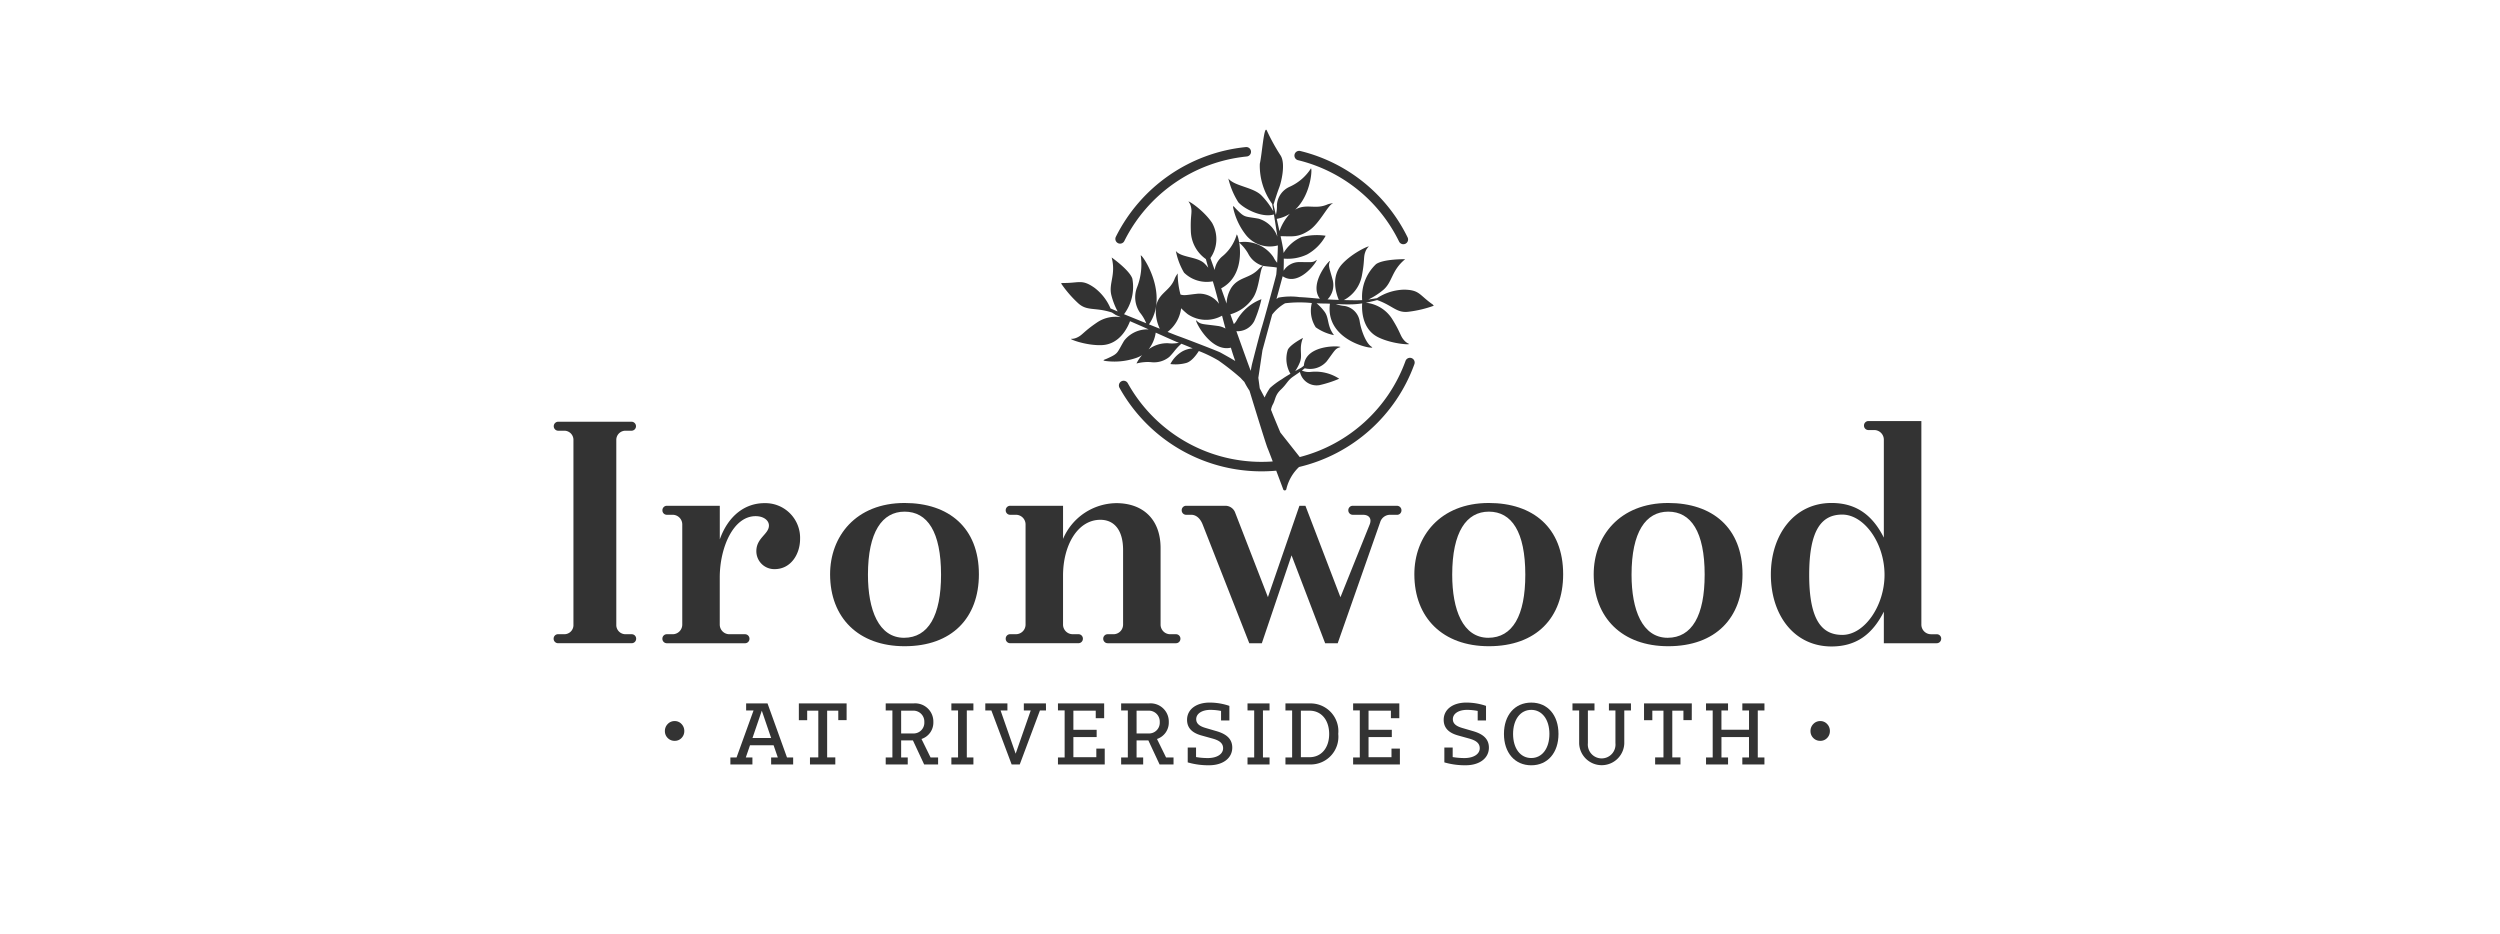 <svg xmlns="http://www.w3.org/2000/svg" xmlns:xlink="http://www.w3.org/1999/xlink" width="289" height="108" viewBox="0 0 289 108">
  <defs>
    <clipPath id="clip-path">
      <rect id="Rectangle_261" data-name="Rectangle 261" width="160.4" height="73.472" fill="#333"/>
    </clipPath>
  </defs>
  <g id="Group_515" data-name="Group 515" transform="translate(-625 -152)">
    <rect id="Rectangle_326" data-name="Rectangle 326" width="289" height="108" transform="translate(625 152)" fill="rgba(102,102,102,0)"/>
    <g id="Group_422" data-name="Group 422" transform="translate(689 166.996)">
      <g id="Group_421" data-name="Group 421" transform="translate(0 0)" clip-path="url(#clip-path)">
        <path id="Path_1002" data-name="Path 1002" d="M9.006,52.495A.509.509,0,0,1,9.539,53a.515.515,0,0,1-.533.533H.538A.515.515,0,0,1,0,53a.509.509,0,0,1,.533-.508h.639a1.054,1.054,0,0,0,1.118-1l0-21.514a1.057,1.057,0,0,0-1.117-1.008H.534a.52.52,0,1,1,0-1.041H9a.52.52,0,1,1,0,1.041H8.362a1.059,1.059,0,0,0-1.117,1l0,21.514a1.06,1.06,0,0,0,1.117,1.008Z" transform="translate(0 5.826)" fill="#333"/>
        <path id="Path_1003" data-name="Path 1003" d="M22.206,35.72a4.012,4.012,0,0,1,4.114,4.136c0,1.751-1.061,3.49-2.94,3.49a2.071,2.071,0,0,1-2.116-2.081c0-1.535,1.455-1.957,1.455-2.959,0-.608-.63-1.083-1.54-1.083-2.616,0-4.145,3.7-4.145,7.065V49.75a1.113,1.113,0,0,0,1.123,1.122h1.778a.516.516,0,0,1,.534.534.51.51,0,0,1-.534.508h-9a.515.515,0,0,1-.533-.533.509.509,0,0,1,.533-.509h.639A1.113,1.113,0,0,0,12.7,49.75V38.188a1.115,1.115,0,0,0-1.123-1.124h-.639a.509.509,0,0,1-.533-.508.515.515,0,0,1,.533-.533h6.1v3.883c1-2.787,2.95-4.188,5.173-4.188Z" transform="translate(2.17 7.449)" fill="#333"/>
        <path id="Path_1004" data-name="Path 1004" d="M35.058,52.261c-5.324,0-8.614-3.285-8.614-8.317,0-4.37,2.959-8.241,8.614-8.241,5.094,0,8.588,2.851,8.588,8.241C43.646,48.978,40.536,52.261,35.058,52.261Zm4.212-8.266c0-4.955-1.576-7.291-4.212-7.291-2.585,0-4.238,2.336-4.238,7.291,0,4.053,1.232,7.283,4.172,7.292,2.81-.01,4.278-2.561,4.278-7.292" transform="translate(5.515 7.446)" fill="#333"/>
        <path id="Path_1005" data-name="Path 1005" d="M62.906,50.872a.509.509,0,0,1,.533.508.515.515,0,0,1-.533.533H55.049a.515.515,0,0,1-.533-.533.509.509,0,0,1,.533-.508h.639a1.114,1.114,0,0,0,1.123-1.123V41.143c0-2.451-1.141-3.5-2.621-3.5-2.632,0-4.321,2.936-4.321,6.462v5.641a1.114,1.114,0,0,0,1.123,1.123h.639a.509.509,0,0,1,.533.508.515.515,0,0,1-.533.533H43.775a.515.515,0,0,1-.533-.533.509.509,0,0,1,.533-.508h.639a1.114,1.114,0,0,0,1.123-1.123V38.187a1.114,1.114,0,0,0-1.123-1.123h-.639a.509.509,0,0,1-.533-.508.515.515,0,0,1,.533-.534H49.87v3.831a6.771,6.771,0,0,1,6.154-4.134c3.03,0,5.121,1.813,5.121,5.2v8.83a1.114,1.114,0,0,0,1.123,1.123Z" transform="translate(9.018 7.449)" fill="#333"/>
        <path id="Path_1006" data-name="Path 1006" d="M90.944,52.261c-5.324,0-8.614-3.285-8.614-8.317,0-4.37,2.959-8.241,8.614-8.241,5.094,0,8.588,2.851,8.588,8.241C99.532,48.978,96.422,52.261,90.944,52.261Zm4.212-8.266c0-4.955-1.576-7.291-4.212-7.291-2.586,0-4.238,2.336-4.238,7.291,0,4.053,1.232,7.283,4.172,7.292,2.81-.01,4.278-2.561,4.278-7.292" transform="translate(17.169 7.446)" fill="#333"/>
        <path id="Path_1007" data-name="Path 1007" d="M108.1,52.261c-5.325,0-8.616-3.285-8.616-8.317,0-4.37,2.96-8.241,8.616-8.241,5.093,0,8.587,2.851,8.587,8.241C116.691,48.978,113.581,52.261,108.1,52.261Zm4.212-8.266c0-4.955-1.576-7.291-4.212-7.291-2.586,0-4.24,2.336-4.24,7.291,0,4.053,1.231,7.283,4.173,7.292,2.809-.01,4.278-2.561,4.278-7.292" transform="translate(20.747 7.446)" fill="#333"/>
        <path id="Path_1008" data-name="Path 1008" d="M136.119,53.017a.515.515,0,0,1-.533.533h-6.095V49.9c-1.305,2.591-3.168,4.023-6.046,4.023-4.325,0-7.014-3.622-7.014-8.316,0-4.576,2.677-8.271,7.014-8.271,3.058,0,4.843,1.621,6.046,4.006V30.029a1.114,1.114,0,0,0-1.123-1.123h-.639a.509.509,0,0,1-.533-.508.515.515,0,0,1,.533-.533h6.1V51.387a1.113,1.113,0,0,0,1.122,1.123h.639a.509.509,0,0,1,.533.508m-11.438-.431c2.595,0,4.886-3.4,4.886-6.937,0-3.733-2.393-6.972-4.886-6.972-2.287,0-3.824,1.6-3.824,6.962C120.858,50.987,122.4,52.585,124.682,52.585Z" transform="translate(24.281 5.812)" fill="#333"/>
        <path id="Path_1009" data-name="Path 1009" d="M84.946,35.971H79.87a.509.509,0,0,0-.533.508.515.515,0,0,0,.533.533h1.165c.549,0,.863.271.863.692a1.159,1.159,0,0,1-.079.4l-3.392,8.438L74.38,35.971h-.695L70.044,46.529,66.272,36.8h0a1.21,1.21,0,0,0-1.148-.83H60.611a.51.51,0,0,0-.534.508.515.515,0,0,0,.534.534H61.2c.4,0,.951.253,1.291,1.1l5.4,13.751h1.449L72.776,41.7l3.884,10.164H78.11l4.914-14.006a1.2,1.2,0,0,1,1.258-.842h.665a.509.509,0,0,0,.533-.509.515.515,0,0,0-.533-.533" transform="translate(12.528 7.502)" fill="#333"/>
        <path id="Path_1010" data-name="Path 1010" d="M89.056,26.4a.547.547,0,0,0-.7.329,17.694,17.694,0,0,1-12.226,11.11L73.887,35s-.888-2.1-1-2.432c-.011-.031-.039-.093-.079-.178a1.949,1.949,0,0,1,.195-.605c.324-.552.243-1.085.943-1.742s.757-1.048,1.426-1.508c.321-.221.56-.382.782-.539A1.967,1.967,0,0,0,78.4,29.528a12.718,12.718,0,0,0,2.29-.743A4.991,4.991,0,0,0,77.373,28a1.988,1.988,0,0,1-1-.163c.109-.08.218-.164.336-.26a2.543,2.543,0,0,0,2.537-.8c.941-1.251.974-1.476,1.532-1.628.539-.146-3.976-.5-4.171,2.12a2.069,2.069,0,0,1-.366.278c-.163.088-.389.214-.637.354a5.341,5.341,0,0,0,.55-1.037c.326-.851-.158-1.557.352-2.8,0,0-1.448.748-1.751,1.364a3.408,3.408,0,0,0,.3,2.786c-.387.226-.757.454-.967.61a8.9,8.9,0,0,0-1.4,1.032,7.136,7.136,0,0,0-.621,1.1c-.18-.342-.372-.7-.561-1.061l-.164-1.212.476-3.187,1.123-4.122a5.042,5.042,0,0,1,1.493-1.311,13.846,13.846,0,0,1,3.094-.028,3.537,3.537,0,0,0,.452,2.807,5.48,5.48,0,0,0,2.109.905c-.835-1.106-.537-1.94-1.086-2.7a5.758,5.758,0,0,0-.928-.983c.308.015.584.024.8.027.261,0,.506.01.744.021-.591,4.5,5.523,5.393,4.837,4.994s-1.224-1.941-1.385-2.879a2.127,2.127,0,0,0-1.763-1.854,3.709,3.709,0,0,1-1.01-.226c.558.03,1.141.058,1.887.039a9.4,9.4,0,0,0,1.163-.112c-.046.6-.1,2.949,1.842,3.912,1.7.845,4.056.908,3.5.74a1.543,1.543,0,0,1-.509-.4c-.453-.516-.378-.86-1.364-2.44A4.073,4.073,0,0,0,83.761,20c.746-.14,1.305-.308,1.305-.308l.013,0c1.835.647,2.255,1.541,3.667,1.344a13.163,13.163,0,0,0,2.879-.69L91.5,20.2c-1.575-1.1-1.488-1.676-3.29-1.713a6,6,0,0,0-3.154.987c-.36.058-.725.116-1,.157A8.424,8.424,0,0,0,85.8,18.505c1.064-.916.921-2.227,2.516-3.537,0,0-2.51-.041-3.369.574a5.168,5.168,0,0,0-1.6,4.159c-.562.022-1.372.01-2.116-.011A4.016,4.016,0,0,0,83.307,16.9c.357-1.827.163-2.122.4-2.766a1.545,1.545,0,0,1,.332-.557c.463-.355-1.714.544-3,1.941-1.35,1.468-.7,3.431-.393,4.155-.242-.007-.466-.016-.659-.023s-.412-.021-.645-.037a2.36,2.36,0,0,0,.612-2.179c-.4-1.512-.562-1.676-.337-2.209.207-.489-2.545,2.5-1.155,4.313-.854-.077-1.752-.168-2.354-.186a7.536,7.536,0,0,0-2.451.06,1.352,1.352,0,0,1-.216.149l.714-2.623c2.039,1.37,4.3-2.184,3.888-1.866s-.6.225-2.035.228a2.136,2.136,0,0,0-1.742,1c0-.023,0-.046,0-.071,0,0,.03-.852.019-1.331a5.216,5.216,0,0,0,2.7-.481,5.447,5.447,0,0,0,2.1-2.087l.035-.075a7.12,7.12,0,0,0-2.74.138,4.519,4.519,0,0,0-2.12,1.856c-.011-.141-.025-.279-.044-.41-.037-.268-.15-.833-.3-1.534,1.4.025,2.044.161,3.309-.673,1.144-.754,2.149-2.849,2.65-3.068.292-.128-.341-.017-.567.082-1.4.613-2.416-.163-3.708.595,1.993-1.86,2-5.276,1.783-4.7A5.67,5.67,0,0,1,74.952,6.6,2.478,2.478,0,0,0,73.49,8.711a3.848,3.848,0,0,1-.122,1.136c-.093-.408-.185-.81-.272-1.184.056-.18.433-1.4.656-1.968.241-.615.765-2.762.168-3.71A22.765,22.765,0,0,1,72.337.117c-.334-.8-.566,2.717-.824,3.827a7.512,7.512,0,0,0,1.426,4.623c.046.282.094.578.143.877a8.7,8.7,0,0,0-1.4-1.868c-.97-.946-3.111-1.049-3.807-1.94a8.973,8.973,0,0,0,1.153,2.748c.649.752,2.723,1.833,4.115,1.412.028.175.056.349.083.521l-.011.029.016,0c.132.824.25,1.582.313,2.026a3.281,3.281,0,0,0-2.157-2.085c-1.69-.311-1.565-.07-2.621-1.138-.236-.238-.371-.482-.334-.134A7.694,7.694,0,0,0,69.934,12.2,3.54,3.54,0,0,0,73.6,13.373c-.006.576-.044,1.345-.083,2.006a2.985,2.985,0,0,1-.43-.651,4.046,4.046,0,0,0-3.93-1.72l-.035,0c-.112-.677-.286-1.053-.3-.817a5.074,5.074,0,0,1-1.687,2.486,2.532,2.532,0,0,0-.842,1.54c-.181-.509-.346-.975-.491-1.381a3.82,3.82,0,0,0,.193-4.068c-1.056-1.58-3.068-2.8-2.666-2.381a1.541,1.541,0,0,1,.242.6c.137.673-.1.935-.028,2.8a4.088,4.088,0,0,0,1.737,3.168c.086.328.18.671.277,1a5.059,5.059,0,0,0-.448-.5c-.829-.8-2.708-.663-3.3-1.442a7.8,7.8,0,0,0,.947,2.511,3.76,3.76,0,0,0,3.323,1c.184.561.43,1.495.717,2.595a2.828,2.828,0,0,0-2.413-1.167c-1.23.121-1.567.253-2.039.1a9.522,9.522,0,0,1-.325-2.329c.109-.3-.249.234-.334.466-.545,1.487-1.874,1.645-2.164,3.243a4.688,4.688,0,0,0,.433,2.573L58.7,22.5c2.542-3.7-1.218-8.712-.939-7.875a7.257,7.257,0,0,1-.436,3.588,3.157,3.157,0,0,0,.319,2.913,4.773,4.773,0,0,1,.743,1.247c-1.042-.424-1.942-.792-2.142-.87-.083-.033-.234-.1-.427-.176a5.28,5.28,0,0,0,.96-4.114c-.336-1-2.392-2.444-2.392-2.444.522,2-.363,2.975-.039,4.341a8.435,8.435,0,0,0,.734,1.9l-.824-.35a5.857,5.857,0,0,0-1.872-2.4c-1.479-1.028-1.749-.509-3.668-.544l-.184.04a13.141,13.141,0,0,0,1.926,2.248c1.062,1.022,1.954.476,3.957,1.126l.44.283.591.257a3.835,3.835,0,0,0-2.81.653c-1.536,1.051-1.606,1.4-2.227,1.688a1.539,1.539,0,0,1-.627.164c-.58-.071,1.6.815,3.5.723,2.069-.1,2.977-2.1,3.226-2.766l1.43.624.728.328a3.386,3.386,0,0,0-2.841,1.31c-.877,1.476-.608,1.443-1.976,2.064-.307.138-.583.18-.244.265a7.684,7.684,0,0,0,3.511-.308,3.276,3.276,0,0,0,.787-.36,4.3,4.3,0,0,0-.619.91l-.03.059.062-.013a4.989,4.989,0,0,1,1.586-.146,2.8,2.8,0,0,0,2.145-.6,7.813,7.813,0,0,0,.554-.627,6.129,6.129,0,0,1,.846-.9c.329.131.8.323,1.31.538a2.9,2.9,0,0,0-1.189.342,3.625,3.625,0,0,0-1.37,1.421l-.023.05A4.736,4.736,0,0,0,63,26.965c.618-.162,1.187-.946,1.464-1.384a15.6,15.6,0,0,1,2.261,1.094A28.3,28.3,0,0,1,69.3,28.7c.128.145.273.3.423.448a9.443,9.443,0,0,0,.6,1.026s1.853,6.084,2.09,6.64c.082.191.319.807.595,1.534A17.7,17.7,0,0,1,56.249,29.3a.547.547,0,0,0-.956.532A18.787,18.787,0,0,0,73.41,39.415c.416,1.1.8,2.132.8,2.132v.01h0a.191.191,0,0,0,.161.139.193.193,0,0,0,.214-.168v0a5.116,5.116,0,0,1,1.461-2.539A18.785,18.785,0,0,0,89.383,27.1a.548.548,0,0,0-.328-.7M73.784,11.717c-.1-.448-.205-.929-.314-1.412a4.164,4.164,0,0,0,1.519-.591,5.7,5.7,0,0,0-1.2,2m-4.658,1.334.006.007a5,5,0,0,1,1.013,1.232,2.807,2.807,0,0,0,1.7,1.441l.022,0a2.44,2.44,0,0,0-.482.369c-1.045,1.132-2.329.885-3.182,2.19a3.738,3.738,0,0,0-.535,1.809l-.625-1.76c2.261-1.2,2.313-3.872,2.086-5.291M60.915,24.682a3.554,3.554,0,0,0-2.26.709,4.079,4.079,0,0,0,.825-1.936c1.09.491,2.383,1.07,2.513,1.112.022.007.08.029.167.063a4.026,4.026,0,0,1-1.245.052m6.027,1.066c-.3-.164-4.235-1.675-4.844-1.887-.166-.057-.639-.244-1.25-.488A4.091,4.091,0,0,0,62.4,20.764c.008-.041.015-.083.021-.127a7.591,7.591,0,0,0,.752.682,3.772,3.772,0,0,0,3.976.176c.127.488.259.99.394,1.491a2.339,2.339,0,0,0-.87-.3c-1.766-.243-2.007-.15-2.469-.62-.418-.429,1.472,3.713,3.965,3.129.048.161.1.32.146.476.118.379.239.735.36,1.066-.583-.357-1.514-.87-1.733-.991m3.7,1.234c-.092.347-.174.894-.174.894-.1-.216-.8-2.168-1.663-4.583a2.187,2.187,0,0,0,2.073-1.181,14.062,14.062,0,0,0,.823-2.52,5.5,5.5,0,0,0-2.852,2.444,1.692,1.692,0,0,1-.337.435c-.133-.371-.267-.749-.4-1.131a4.693,4.693,0,0,0,2.633-1.928c.72-1.1.759-3.227,1.122-3.621a.372.372,0,0,0,.041-.051c.222.041.488.068.771.094.267.025.549.052.8.1-.03.437-.056.755-.065.813-.029.2-1.435,5.353-1.667,6.078s-1.014,3.813-1.106,4.16" transform="translate(10.121 0)" fill="#333"/>
        <path id="Path_1011" data-name="Path 1011" d="M71.3,3.105a17.642,17.642,0,0,1,11.655,9.406.546.546,0,0,0,.444.3.555.555,0,0,0,.289-.053.548.548,0,0,0,.25-.732A18.738,18.738,0,0,0,71.557,2.043.547.547,0,1,0,71.3,3.105" transform="translate(14.781 0.423)" fill="#333"/>
        <path id="Path_1012" data-name="Path 1012" d="M54.035,12.767a.541.541,0,0,0,.193.054.547.547,0,0,0,.539-.3A17.807,17.807,0,0,1,68.9,2.75.547.547,0,1,0,68.8,1.661,18.908,18.908,0,0,0,53.787,12.034a.546.546,0,0,0,.248.732" transform="translate(11.205 0.346)" fill="#333"/>
        <path id="Path_1013" data-name="Path 1013" d="M24.163,61.122v.811H21.617v-.811h.772L21.9,59.71H19.176l-.487,1.412h.764v.811H16.906v-.811h.714l1.965-5.436h-.858v-.81H21.2l2.25,6.246Zm-2.546-2.25-1.078-3.157-1.077,3.157Z" transform="translate(3.526 11.444)" fill="#333"/>
        <path id="Path_1014" data-name="Path 1014" d="M28.977,56.811h-.963v-1.1H26.727v5.408h.944v.811H24.742v-.811h.963V55.714H24.419v1.1h-.963V54.875h5.522Z" transform="translate(4.891 11.444)" fill="#333"/>
        <path id="Path_1015" data-name="Path 1015" d="M37.82,61.122v.811H36.209l-1.3-2.784H33.548v1.974h.763v.811H31.764v-.811h.773V55.686h-.773v-.81h3.2a2.106,2.106,0,0,1,2.308,2.155A1.992,1.992,0,0,1,35.9,58.986l1.049,2.135Zm-4.272-2.775h1.363a1.242,1.242,0,0,0,1.317-1.316,1.262,1.262,0,0,0-1.355-1.316H33.548Z" transform="translate(6.624 11.444)" fill="#333"/>
        <path id="Path_1016" data-name="Path 1016" d="M39.829,55.686v5.436h.763v.811H38.045v-.811h.772V55.686h-.772v-.811h2.546v.811Z" transform="translate(7.934 11.444)" fill="#333"/>
        <path id="Path_1017" data-name="Path 1017" d="M48.306,55.686h-.7l-2.336,6.247h-.935l-2.346-6.247h-.7v-.811h2.556v.811h-.792l1.745,5,1.745-5h-.8v-.811h2.556Z" transform="translate(8.612 11.444)" fill="#333"/>
        <path id="Path_1018" data-name="Path 1018" d="M53.647,60.1v1.831H48.24v-.811h.772V55.685H48.24v-.81h5.341v1.706h-.973v-.868H50.023v2.213h2.69v.839h-2.69v2.328h2.652V60.1Z" transform="translate(10.06 11.444)" fill="#333"/>
        <path id="Path_1019" data-name="Path 1019" d="M60.34,61.122v.811H58.729l-1.3-2.784H56.068v1.974h.763v.811H54.284v-.811h.773V55.686h-.773v-.81h3.2a2.106,2.106,0,0,1,2.308,2.155,1.992,1.992,0,0,1-1.364,1.955l1.049,2.135Zm-4.272-2.775h1.363a1.241,1.241,0,0,0,1.316-1.316,1.261,1.261,0,0,0-1.354-1.316H56.068Z" transform="translate(11.32 11.444)" fill="#333"/>
        <path id="Path_1020" data-name="Path 1020" d="M65.815,60c0,1.221-1.078,2.041-2.689,2.041a8.5,8.5,0,0,1-2.461-.334V59.994h.963v1.1a8.384,8.384,0,0,0,1.354.114c1.068,0,1.774-.457,1.774-1.135s-.591-.954-1.306-1.144L62.266,58.6c-.9-.248-1.677-.735-1.677-1.812,0-1.2,1.049-1.994,2.623-1.994a7.04,7.04,0,0,1,2.27.382v1.688h-.963V55.759a6.733,6.733,0,0,0-1.221-.123c-.992,0-1.651.439-1.651,1.077,0,.583.5.85,1.136,1.031l1.144.334c.972.277,1.888.753,1.888,1.926" transform="translate(12.635 11.428)" fill="#333"/>
        <path id="Path_1021" data-name="Path 1021" d="M68.156,55.686v5.436h.763v.811H66.372v-.811h.772V55.686h-.772v-.811h2.546v.811Z" transform="translate(13.841 11.444)" fill="#333"/>
        <path id="Path_1022" data-name="Path 1022" d="M76.106,58.414a3.205,3.205,0,0,1-3.252,3.519H70v-.811h.772V55.686H70v-.811h2.851a3.212,3.212,0,0,1,3.252,3.539m-1.049,0c0-1.622-.906-2.7-2.27-2.7h-1v5.378h1c1.363,0,2.27-1.077,2.27-2.679" transform="translate(14.598 11.444)" fill="#333"/>
        <path id="Path_1023" data-name="Path 1023" d="M81.88,60.1v1.831H76.473v-.811h.772V55.685h-.772v-.81h5.341v1.706h-.973v-.868H78.256v2.213h2.69v.839h-2.69v2.328h2.652V60.1Z" transform="translate(15.948 11.444)" fill="#333"/>
        <path id="Path_1024" data-name="Path 1024" d="M90.363,60c0,1.221-1.078,2.041-2.689,2.041a8.5,8.5,0,0,1-2.461-.334V59.994h.963v1.1a8.384,8.384,0,0,0,1.354.114c1.068,0,1.774-.457,1.774-1.135s-.591-.954-1.306-1.144L86.814,58.6c-.9-.248-1.677-.735-1.677-1.812,0-1.2,1.049-1.994,2.623-1.994a7.04,7.04,0,0,1,2.27.382v1.688h-.963V55.759a6.733,6.733,0,0,0-1.221-.123c-.992,0-1.65.439-1.65,1.077,0,.583.5.85,1.135,1.031l1.144.334c.972.277,1.888.753,1.888,1.926" transform="translate(17.754 11.428)" fill="#333"/>
        <path id="Path_1025" data-name="Path 1025" d="M90.9,58.42c0-2.174,1.258-3.624,3.157-3.624s3.147,1.45,3.147,3.624-1.25,3.624-3.147,3.624S90.9,60.595,90.9,58.42m5.255,0c0-1.669-.848-2.784-2.1-2.784s-2.1,1.115-2.1,2.784.839,2.784,2.1,2.784,2.1-1.115,2.1-2.784" transform="translate(18.957 11.428)" fill="#333"/>
        <path id="Path_1026" data-name="Path 1026" d="M104.216,55.686h-.772v3.833a2.611,2.611,0,0,1-5.217,0V55.686h-.772v-.811H100v.811h-.763v3.786a1.6,1.6,0,1,0,3.184,0V55.686h-.753v-.811h2.546Z" transform="translate(20.323 11.444)" fill="#333"/>
        <path id="Path_1027" data-name="Path 1027" d="M109.817,56.811h-.963v-1.1h-1.287v5.408h.944v.811h-2.928v-.811h.963V55.714h-1.287v1.1H104.3V54.875h5.522Z" transform="translate(21.75 11.444)" fill="#333"/>
        <path id="Path_1028" data-name="Path 1028" d="M116.981,61.122v.811h-2.556v-.811h.772V58.767h-3.184v2.355h.763v.811h-2.546v-.811H111V55.686h-.772v-.811h2.546v.811h-.763v2.231H115.2V55.686h-.772v-.811h2.556v.811h-.772v5.436Z" transform="translate(22.987 11.444)" fill="#333"/>
        <path id="Path_1029" data-name="Path 1029" d="M10.643,57.719a1.1,1.1,0,0,0,.325.8,1.089,1.089,0,0,0,.8.329,1.057,1.057,0,0,0,.8-.332,1.116,1.116,0,0,0,.318-.8,1.148,1.148,0,0,0-.32-.812,1.047,1.047,0,0,0-.794-.341,1.072,1.072,0,0,0-.8.338,1.129,1.129,0,0,0-.329.815" transform="translate(2.219 11.797)" fill="#333"/>
        <path id="Path_1030" data-name="Path 1030" d="M120.222,57.719a1.1,1.1,0,0,0,.325.8,1.089,1.089,0,0,0,.8.329,1.057,1.057,0,0,0,.8-.332,1.116,1.116,0,0,0,.318-.8,1.148,1.148,0,0,0-.32-.812,1.047,1.047,0,0,0-.794-.341,1.072,1.072,0,0,0-.8.338,1.129,1.129,0,0,0-.329.815" transform="translate(25.071 11.797)" fill="#333"/>
      </g>
    </g>
  </g>
</svg>
